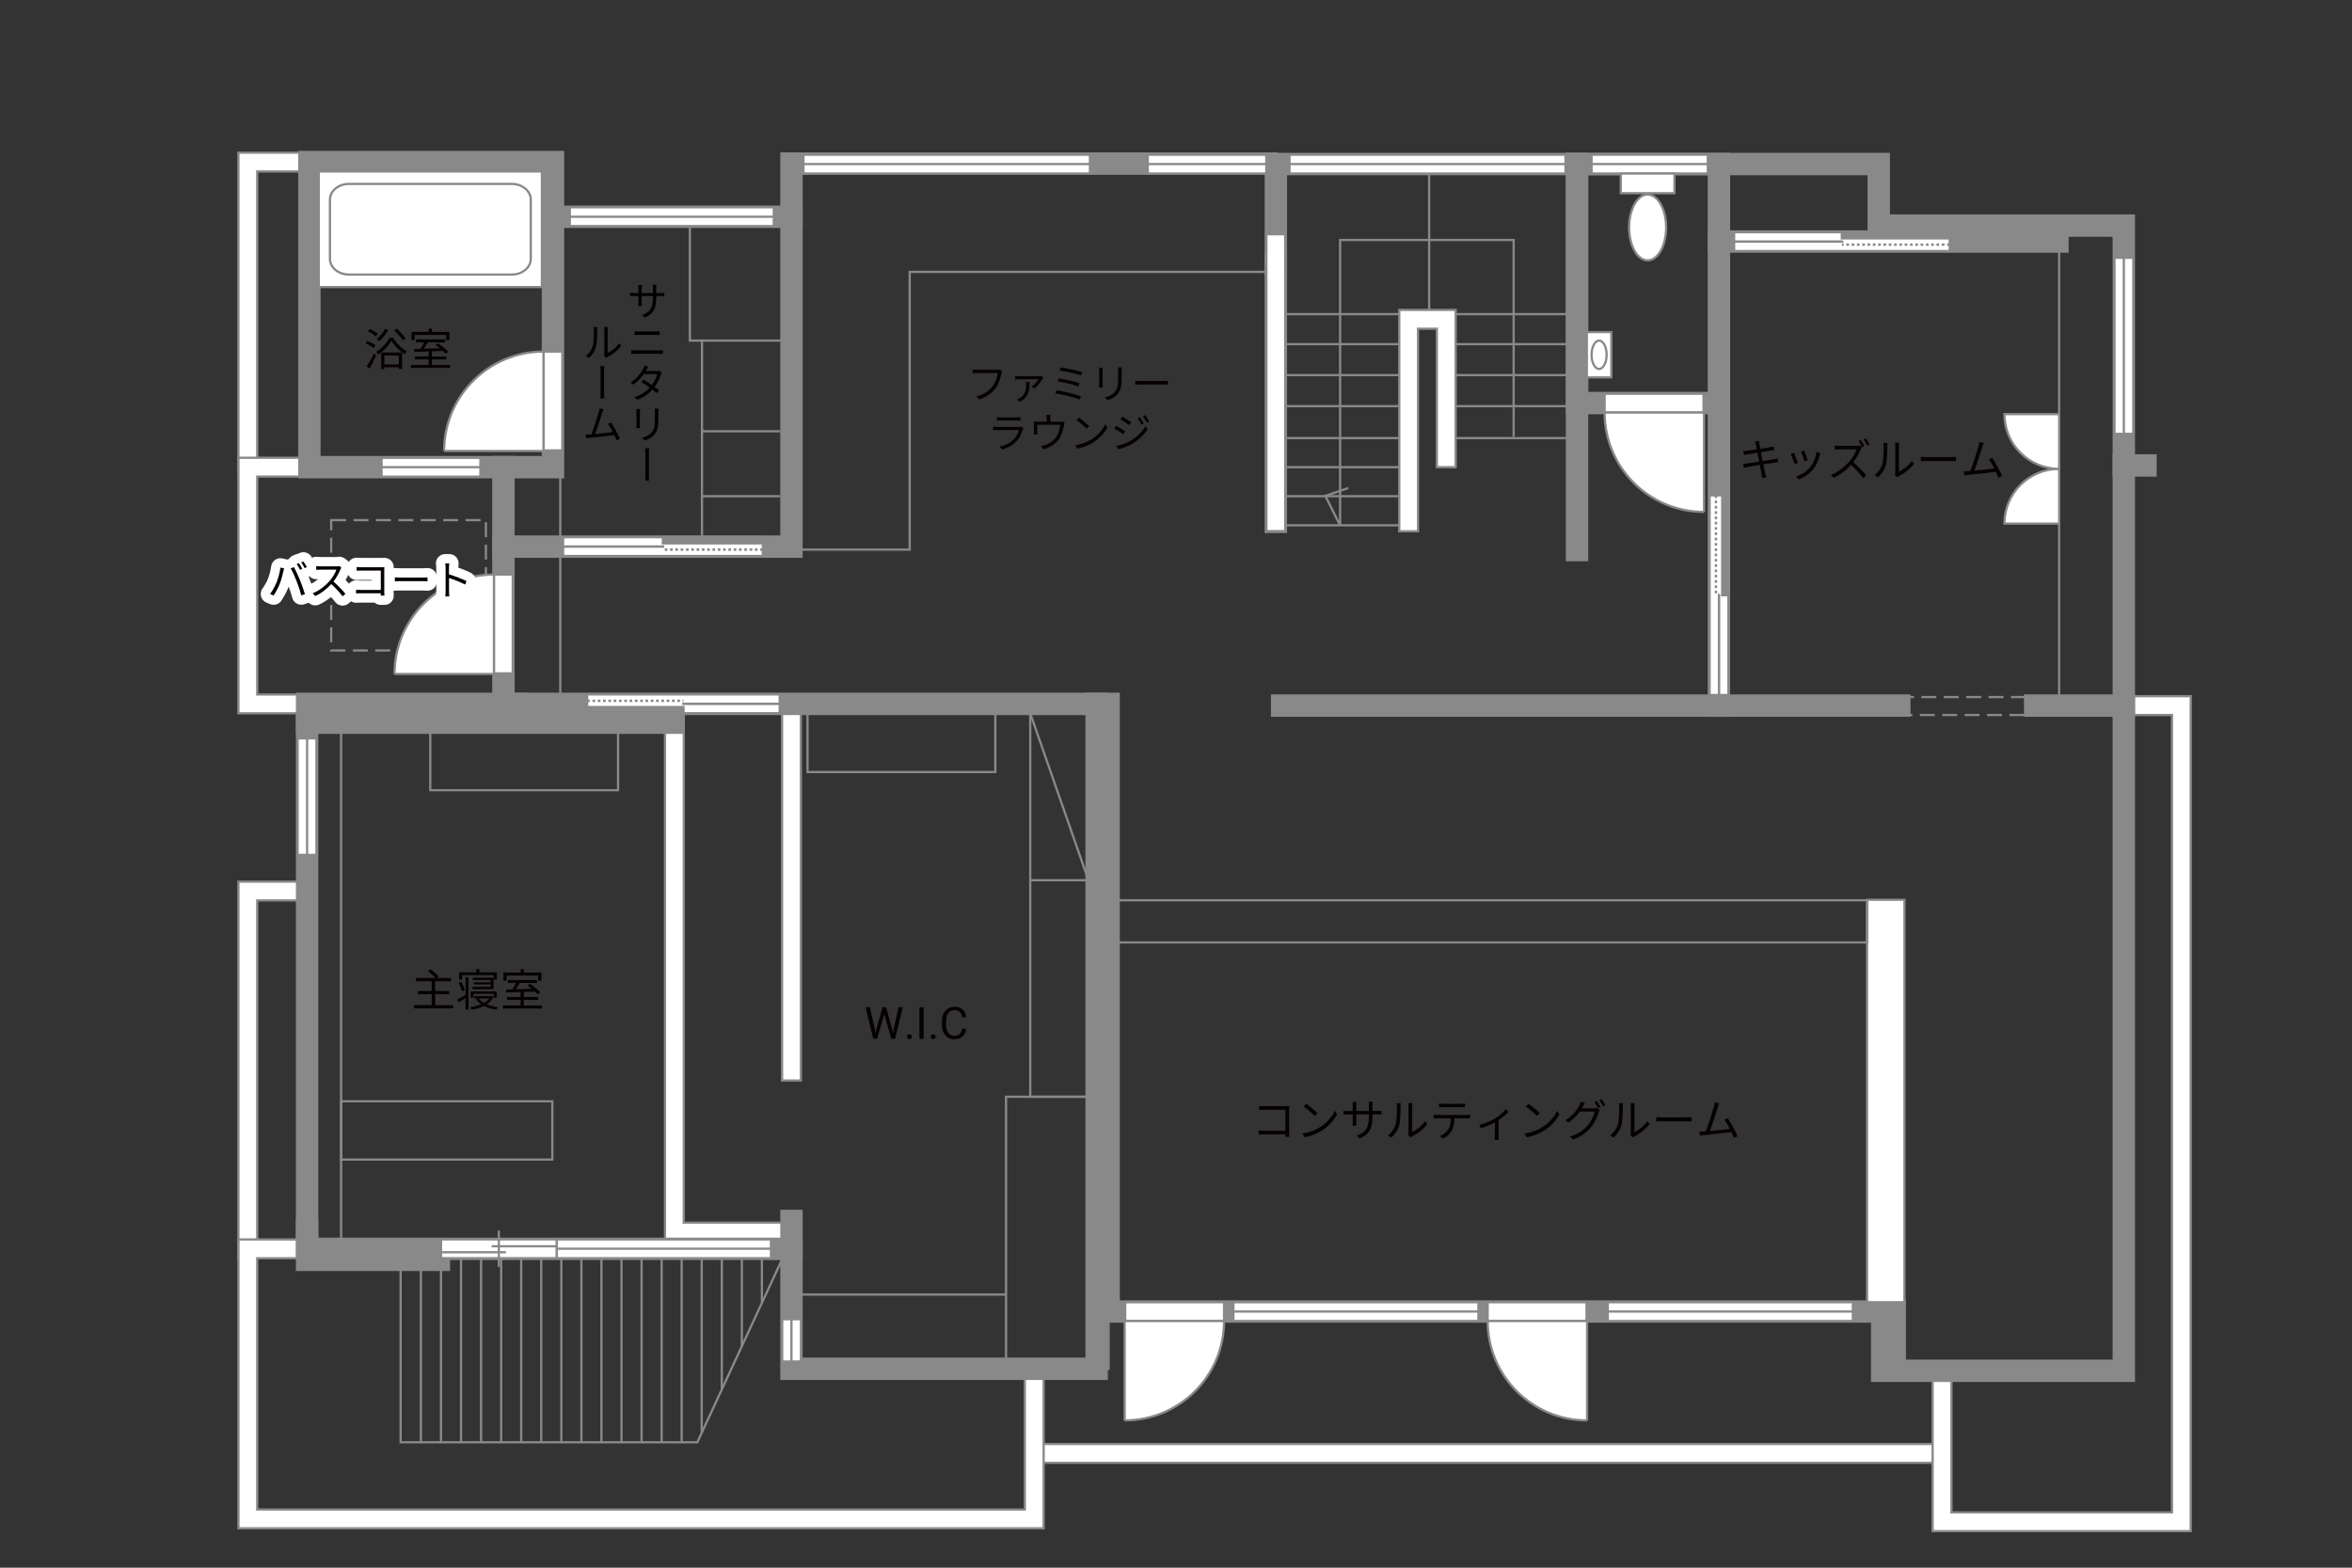 <?xml version="1.0" encoding="UTF-8"?>
<svg xmlns="http://www.w3.org/2000/svg" viewBox="0 0 630 420">
  <rect x="0" y="0" width="630" height="420" fill="#333333" stroke="none"/>
  <defs>
    <style>
      .cls-1 {
        fill: #060001;
      }

      .cls-2, .cls-3, .cls-4 {
        fill: #fff;
      }

      .cls-5 {
        fill: #888988;
      }

      .cls-6 {
        stroke-dasharray: 0 0 4 2;
      }

      .cls-6, .cls-3, .cls-4, .cls-7 {
        stroke-width: .6px;
      }

      .cls-6, .cls-4, .cls-8, .cls-7, .cls-9 {
        stroke: #898989;
      }

      .cls-6, .cls-10, .cls-8, .cls-11, .cls-7, .cls-12, .cls-9 {
        fill: none;
      }

      .cls-3, .cls-11, .cls-12 {
        stroke: #888988;
      }

      .cls-10 {
        stroke: #fff;
        stroke-linejoin: round;
        stroke-width: 5px;
      }

      .cls-8, .cls-11, .cls-12 {
        stroke-width: .65px;
      }

      .cls-12 {
        stroke-dasharray: 0 0 0 0 .71 0 0 .71;
      }

      .cls-9 {
        stroke-linecap: square;
        stroke-width: 6px;
      }
    </style>
  </defs>
  <g id="kan">
    <rect class="cls-7" x="275.96" y="188.58" width="20.99" height="105.25"/>
    <line class="cls-7" x1="275.96" y1="235.82" x2="296.95" y2="235.82"/>
    <rect class="cls-7" x="269.47" y="293.83" width="27.48" height="72.89"/>
    <line class="cls-7" x1="374.8" y1="140.73" x2="343.87" y2="140.73"/>
    <line class="cls-7" x1="374.8" y1="132.94" x2="343.87" y2="132.94"/>
    <line class="cls-7" x1="374.8" y1="125.16" x2="343.87" y2="125.16"/>
    <line class="cls-7" x1="374.8" y1="117.37" x2="343.87" y2="117.37"/>
    <line class="cls-7" x1="374.8" y1="108.81" x2="343.87" y2="108.81"/>
    <line class="cls-7" x1="374.8" y1="100.5" x2="343.87" y2="100.5"/>
    <line class="cls-7" x1="374.8" y1="92.2" x2="343.87" y2="92.2"/>
    <line class="cls-7" x1="374.8" y1="84.16" x2="343.87" y2="84.16"/>
    <line class="cls-7" x1="420.2" y1="117.37" x2="389.27" y2="117.37"/>
    <line class="cls-7" x1="420.2" y1="108.81" x2="389.27" y2="108.81"/>
    <line class="cls-7" x1="420.2" y1="100.5" x2="389.27" y2="100.5"/>
    <line class="cls-7" x1="420.2" y1="92.2" x2="389.27" y2="92.2"/>
    <line class="cls-7" x1="420.2" y1="84.16" x2="389.27" y2="84.16"/>
    <line class="cls-7" x1="382.81" y1="83.03" x2="382.81" y2="43.95"/>
    <line class="cls-7" x1="551.55" y1="189.04" x2="551.55" y2="60.44"/>
    <line class="cls-7" x1="150.07" y1="127.1" x2="150.07" y2="146.45"/>
    <line class="cls-7" x1="150.07" y1="146.45" x2="150.07" y2="188.58"/>
    <polyline class="cls-7" points="405.44 117.04 405.44 64.29 358.96 64.29 358.96 140.76 355.01 132.86 361.14 130.74"/>
    <rect class="cls-6" x="508.66" y="186.75" width="38.39" height="4.81"/>
    <rect class="cls-6" x="88.71" y="139.35" width="41.44" height="34.92"/>
  </g>
  <g id="_外壁" data-name="外壁">
    <polygon class="cls-4" points="63.86 127.68 63.86 40.9 85.39 40.9 85.39 45.94 68.9 45.94 68.9 125.16 68.9 127.68 63.86 127.68 63.86 127.68"/>
    <polygon class="cls-4" points="277.03 391.9 277.03 386.86 520.19 386.86 520.19 391.9 277.03 391.9 277.03 391.9"/>
    <polygon class="cls-4" points="63.86 337.1 63.86 236.2 84.78 236.2 84.78 241.24 68.9 241.24 68.9 334.58 68.9 337.1 63.86 337.1 63.86 337.1"/>
    <polygon class="cls-4" points="63.87 409.45 63.87 332.06 84.78 332.06 84.78 337.1 68.9 337.1 68.9 404.41 274.51 404.41 274.51 366.71 274.51 364.19 279.55 364.19 279.55 409.45 63.87 409.45 63.87 409.45"/>
    <polygon class="cls-4" points="63.86 191.1 63.86 122.64 85.39 122.64 85.39 127.68 68.9 127.68 68.9 186.06 82.26 186.06 84.78 186.06 84.78 191.1 63.86 191.1 63.86 191.1"/>
    <polygon class="cls-4" points="517.67 410.21 517.67 367.25 517.67 364.73 522.71 364.73 522.71 405.18 581.78 405.18 581.78 191.56 566.36 191.56 566.36 186.52 586.81 186.52 586.81 410.21 517.67 410.21 517.67 410.21"/>
    <polygon class="cls-4" points="374.8 142.33 374.8 83.03 389.91 83.03 389.91 125.16 384.87 125.16 384.87 88.07 379.83 88.07 379.83 139.81 379.83 142.33 374.8 142.33 374.8 142.33"/>
    <polygon class="cls-4" points="209.48 289.48 209.48 186.06 214.52 186.06 214.52 289.48 209.48 289.48 209.48 289.48"/>
    <polygon class="cls-4" points="178.12 332.6 178.12 195.77 82.26 195.77 79.74 194.99 79.74 190.73 183.15 190.73 183.15 327.56 211.97 327.56 211.97 332.6 178.12 332.6 178.12 332.6"/>
    <rect class="cls-9" x="82.87" y="43.42" width="65.25" height="81.74"/>
    <polyline class="cls-9" points="148.12 58.07 212 58.07 212 43.82 339.21 43.82"/>
    <polyline class="cls-9" points="212 58.07 212 146.45 134.84 146.45 134.84 125.16"/>
    <polyline class="cls-9" points="134.84 146.45 134.84 188.58 296.95 188.58 296.95 351.37 504.16 351.37 504.16 367.25 568.88 367.25 568.88 60.44 503.24 60.44 503.24 43.95 341.75 43.95 341.75 70.89"/>
    <line class="cls-9" x1="341.75" y1="70.89" x2="341.75" y2="139.81"/>
    <line class="cls-9" x1="422.42" y1="147.37" x2="422.42" y2="43.95"/>
    <rect class="cls-9" x="422.42" y="43.95" width="38.01" height="64.03"/>
    <line class="cls-9" x1="551.1" y1="64.71" x2="460.43" y2="64.71"/>
    <polyline class="cls-9" points="460.43 107.99 460.43 189.04 343.43 189.04"/>
    <line class="cls-9" x1="460.43" y1="189.04" x2="508.74" y2="189.04"/>
    <line class="cls-9" x1="545.14" y1="189.04" x2="568.88" y2="189.04"/>
    <polyline class="cls-9" points="212 327.1 212 366.71 293.74 366.71 293.74 188.58"/>
    <polyline class="cls-9" points="212 334.58 82.26 334.58 82.26 188.58 138.13 188.58"/>
    <polyline class="cls-9" points="117.56 337.52 82.26 337.52 82.26 329.62"/>
    <line class="cls-9" x1="507.52" y1="351.39" x2="507.52" y2="363.69"/>
    <rect class="cls-4" x="500.11" y="241.06" width="10.01" height="107.82"/>
    <rect class="cls-7" x="298.77" y="241.2" width="201.34" height="11.29"/>
  </g>
  <g id="_建距" data-name="建距">
    <path class="cls-4" d="m551.56,125.61v14.66h-14.66c0-8.1,6.56-14.66,14.66-14.66Z"/>
    <path class="cls-4" d="m551.56,125.61v-14.66h-14.66c0,8.1,6.56,14.66,14.66,14.66Z"/>
    <g>
      <polygon class="cls-4" points="152.63 58.07 152.63 60.57 207.27 60.57 207.27 55.53 152.63 55.53 152.63 58.07"/>
      <line class="cls-7" x1="207.27" y1="58.07" x2="152.63" y2="58.07"/>
    </g>
    <g>
      <polygon class="cls-4" points="82.26 229.03 84.76 229.03 84.76 197.82 79.72 197.82 79.72 229.03 82.26 229.03"/>
      <line class="cls-7" x1="82.26" y1="229.03" x2="82.26" y2="197.82"/>
    </g>
    <polygon class="cls-4" points="134.84 180.41 137.34 180.41 137.34 153.93 132.31 153.93 132.31 180.41 134.84 180.41"/>
    <path class="cls-3" d="m105.68,180.56h26.62v-26.63c-14.7,0-26.62,11.92-26.62,26.63"/>
    <polygon class="cls-4" points="128.68 125.16 128.68 122.66 102.2 122.66 102.2 127.7 128.68 127.7 128.68 125.16"/>
    <polygon class="cls-4" points="301.39 351.38 301.39 348.88 327.88 348.88 327.88 353.91 301.39 353.91 301.39 351.38"/>
    <path class="cls-3" d="m301.25,380.54v-26.62h26.63c0,14.71-11.92,26.62-26.63,26.62"/>
    <polygon class="cls-4" points="424.97 351.38 424.97 348.88 398.48 348.88 398.48 353.91 424.97 353.91 424.97 351.38"/>
    <path class="cls-3" d="m425.11,380.54v-26.62h-26.63c0,14.71,11.92,26.62,26.63,26.62"/>
    <polygon class="cls-4" points="148.12 120.67 150.62 120.67 150.62 94.19 145.59 94.19 145.59 120.67 148.12 120.67"/>
    <path class="cls-3" d="m118.96,120.82h26.62v-26.63c-14.7,0-26.62,11.92-26.62,26.63"/>
    <polygon class="cls-4" points="456.3 107.99 456.3 105.49 429.81 105.49 429.81 110.52 456.3 110.52 456.3 107.99"/>
    <path class="cls-3" d="m456.44,137.15v-26.62h-26.63c0,14.7,11.92,26.62,26.63,26.62"/>
    <g>
      <polygon class="cls-4" points="149.1 334.54 149.1 332.05 206.51 332.05 206.51 337.08 149.1 337.08 149.1 334.54"/>
      <line class="cls-7" x1="206.51" y1="334.54" x2="149.1" y2="334.54"/>
    </g>
    <g>
      <polygon class="cls-4" points="212 364.76 209.51 364.76 209.51 353.43 214.54 353.43 214.54 364.76 212 364.76"/>
      <line class="cls-7" x1="212" y1="353.43" x2="212" y2="364.76"/>
    </g>
    <g>
      <polygon class="cls-4" points="330.38 351.37 330.38 348.88 396.01 348.88 396.01 353.91 330.38 353.91 330.38 351.37"/>
      <line class="cls-7" x1="396.01" y1="351.37" x2="330.38" y2="351.37"/>
    </g>
    <g>
      <polygon class="cls-4" points="430.66 351.37 430.66 348.88 496.3 348.88 496.3 353.91 430.66 353.91 430.66 351.37"/>
      <line class="cls-7" x1="496.3" y1="351.37" x2="430.66" y2="351.37"/>
    </g>
    <g>
      <polygon class="cls-4" points="568.88 116.23 566.38 116.23 566.38 69.06 571.42 69.06 571.42 116.23 568.88 116.23"/>
      <line class="cls-7" x1="568.88" y1="69.06" x2="568.88" y2="116.23"/>
    </g>
    <g>
      <polygon class="cls-4" points="345.41 43.95 345.41 41.45 419.33 41.45 419.33 46.49 345.41 46.49 345.41 43.95"/>
      <line class="cls-7" x1="419.33" y1="43.95" x2="345.41" y2="43.95"/>
    </g>
    <g>
      <polygon class="cls-4" points="426.31 43.95 426.31 41.45 457.45 41.45 457.45 46.49 426.31 46.49 426.31 43.95"/>
      <line class="cls-7" x1="457.45" y1="43.95" x2="426.31" y2="43.95"/>
    </g>
    <g>
      <polygon class="cls-4" points="215.21 43.95 215.21 41.45 291.95 41.45 291.95 46.49 215.21 46.49 215.21 43.95"/>
      <line class="cls-7" x1="291.95" y1="43.95" x2="215.21" y2="43.95"/>
    </g>
    <g>
      <polygon class="cls-4" points="307.44 43.95 307.44 41.45 339.18 41.45 339.18 46.49 307.44 46.49 307.44 43.95"/>
      <line class="cls-7" x1="339.18" y1="43.95" x2="307.44" y2="43.95"/>
    </g>
    <polygon class="cls-4" points="341.75 62.76 344.25 62.76 344.25 142.29 339.21 142.29 339.21 62.76 341.75 62.76"/>
    <g>
      <polygon class="cls-4" points="149.1 334.58 149.1 337.08 118.13 337.08 118.13 332.04 149.1 332.04 149.1 334.58"/>
      <line class="cls-7" x1="133.62" y1="329.68" x2="133.62" y2="339.44"/>
      <line class="cls-7" x1="131.7" y1="333.89" x2="149.1" y2="333.89"/>
      <line class="cls-7" x1="118.13" y1="335.49" x2="135.53" y2="335.49"/>
    </g>
    <g>
      <rect class="cls-4" x="434.14" y="46.49" width="14.38" height="5.27"/>
      <path class="cls-4" d="m446.29,60.94c0-4.87-2.22-8.83-4.96-8.83-2.74,0-4.96,3.96-4.96,8.83s2.22,8.82,4.96,8.82,4.96-3.95,4.96-8.82Z"/>
    </g>
    <g>
      <rect class="cls-4" x="425.05" y="88.98" width="6.55" height="12.13"/>
      <path class="cls-7" d="m428.33,98.85c-1.12,0-2.02-1.7-2.02-3.8s.91-3.8,2.02-3.8,2.02,1.7,2.02,3.8-.91,3.8-2.02,3.8Z"/>
    </g>
    <g>
      <polygon class="cls-4" points="204.33 146.45 204.33 148.95 150.83 148.95 150.83 143.92 204.33 143.92 204.33 146.45"/>
      <rect class="cls-5" x="177.58" y="143.92" width="26.75" height="1.63"/>
      <rect class="cls-11" x="177.58" y="143.92" width="26.75" height="1.63"/>
      <line class="cls-12" x1="204.33" y1="147.25" x2="177.58" y2="147.25"/>
      <path class="cls-2" d="m177.58,146.43l-26.75.07,26.75-.07Z"/>
      <line class="cls-8" x1="177.92" y1="146.43" x2="150.76" y2="146.43"/>
    </g>
    <g>
      <polygon class="cls-4" points="460.43 132.7 457.93 132.7 457.93 186.2 462.96 186.2 462.96 132.7 460.43 132.7"/>
      <rect class="cls-5" x="461.33" y="132.7" width="1.63" height="26.75"/>
      <rect class="cls-11" x="461.33" y="132.7" width="1.63" height="26.75"/>
      <line class="cls-12" x1="459.63" y1="132.7" x2="459.63" y2="159.45"/>
      <path class="cls-2" d="m460.45,159.45l-.07,26.75.07-26.75Z"/>
      <line class="cls-8" x1="460.45" y1="159.11" x2="460.45" y2="186.27"/>
    </g>
    <g>
      <polygon class="cls-4" points="522.25 64.75 522.25 67.25 464.5 67.25 464.5 62.21 522.25 62.21 522.25 64.75"/>
      <rect class="cls-5" x="493.37" y="62.21" width="28.87" height="1.63"/>
      <rect class="cls-11" x="493.37" y="62.21" width="28.87" height="1.63"/>
      <line class="cls-12" x1="522.25" y1="65.54" x2="493.37" y2="65.54"/>
      <path class="cls-2" d="m493.37,64.72l-28.87.07,28.87-.07Z"/>
      <line class="cls-8" x1="493.74" y1="64.72" x2="464.43" y2="64.72"/>
    </g>
    <g>
      <polygon class="cls-4" points="157.28 188.54 157.28 186.04 208.85 186.04 208.85 191.08 157.28 191.08 157.28 188.54"/>
      <rect class="cls-5" x="157.28" y="189.45" width="25.78" height="1.63"/>
      <rect class="cls-11" x="157.28" y="189.45" width="25.78" height="1.63"/>
      <line class="cls-12" x1="157.28" y1="187.75" x2="183.07" y2="187.75"/>
      <path class="cls-2" d="m183.06,188.57l25.78-.07-25.78.07Z"/>
      <line class="cls-8" x1="182.74" y1="188.57" x2="208.91" y2="188.57"/>
    </g>
    <line class="cls-9" x1="574.68" y1="124.7" x2="568.88" y2="124.7"/>
    <line class="cls-9" x1="180.3" y1="193.62" x2="82.26" y2="193.62"/>
    <rect class="cls-4" x="85.39" y="45.94" width="59.76" height="30.97"/>
    <path class="cls-7" d="m88.38,69.38c0,2.3,2.3,4.18,5.11,4.18h43.57c2.81,0,5.11-1.87,5.11-4.18v-15.93c0-2.3-2.3-4.18-5.11-4.18h-43.57c-2.81,0-5.11,1.88-5.11,4.18v15.93Z"/>
    <polyline class="cls-7" points="184.79 60.42 184.79 91.25 209.71 91.25"/>
    <polyline class="cls-7" points="188.03 90.96 188.03 115.54 208.96 115.54"/>
    <polyline class="cls-7" points="216.3 191.08 216.3 206.83 266.6 206.83 266.6 190.73"/>
    <polyline class="cls-7" points="115.25 195.97 115.25 211.71 165.55 211.71 165.55 195.62"/>
    <polyline class="cls-7" points="188.03 114.81 188.03 132.94 208.96 132.94"/>
    <line class="cls-7" x1="188.03" y1="144.29" x2="188.03" y2="132.94"/>
    <line class="cls-7" x1="214.52" y1="346.83" x2="269.47" y2="346.83"/>
    <line class="cls-7" x1="275.96" y1="191.1" x2="291.54" y2="235.82"/>
    <rect class="cls-7" x="91.37" y="295.05" width="56.58" height="15.61"/>
    <line class="cls-7" x1="91.37" y1="195.77" x2="91.37" y2="332.06"/>
    <polyline class="cls-7" points="338.88 72.84 243.67 72.84 243.67 147.25 212 147.25"/>
    <line class="cls-3" x1="128.68" y1="125.16" x2="99.66" y2="125.16"/>
  </g>
  <g id="_文字" data-name="文字">
    <g>
      <path class="cls-1" d="m121.39,269.27v.87h-10.52v-.87h4.76v-2.93h-3.67v-.85h3.67v-2.61h-4.21v-.87h5.22c-.46-.55-1.31-1.3-2.02-1.82l.71-.5c.76.55,1.71,1.36,2.18,1.92l-.56.41h3.84v.87h-4.22v2.61h3.74v.85h-3.74v2.93h4.82Z"/>
      <path class="cls-1" d="m124.69,261.8h.8v8.71h-.8v-3.07c-.63.37-1.27.74-1.83,1.07l-.39-.77c.57-.26,1.39-.71,2.23-1.16v-4.78Zm-.93,3.81c-.13-.62-.52-1.59-.89-2.31l.69-.3c.39.73.77,1.65.93,2.27l-.73.33Zm.02-3.18h-.8v-1.93h4.58v-.85h.87v.85h4.67v1.93h-.82v-1.19h-8.5v1.19Zm8.43,4.64c-.41.82-1.05,1.48-1.83,1.99.88.37,1.93.63,3.04.75-.18.18-.39.5-.48.69-1.24-.17-2.37-.51-3.32-1.01-1,.5-2.15.83-3.32,1.02-.07-.19-.24-.5-.37-.68,1.04-.14,2.07-.39,2.98-.77-.57-.39-1.05-.86-1.39-1.39l.48-.17h-.96v-.62h4.56l.14-.04.49.23Zm.05.23v-1.06h-5.43v1.06h-.76v-1.7h6.97v1.7h-.79Zm-.86-2.9v-.67h-4.45v-.55h4.45v-.63h-4.76v-.6h5.58v3.05h-5.64v-.61h4.82Zm-3.17,3.11c.35.45.82.86,1.4,1.19.58-.32,1.07-.71,1.44-1.19h-2.84Z"/>
      <path class="cls-1" d="m145.18,269.39v.8h-10.47v-.8h4.74v-1.49h-3.65v-.79h3.65v-1.33c-1.44.05-2.77.08-3.82.12l-.05-.81c.49-.01,1.05-.01,1.65-.02.35-.51.73-1.17,1.01-1.73h-2.19v-.79h7.82v.79h-4.62c-.33.56-.73,1.18-1.09,1.7,1.33-.04,2.83-.07,4.32-.12-.39-.32-.81-.63-1.19-.89l.63-.44c1,.63,2.2,1.59,2.76,2.29l-.67.5c-.18-.21-.42-.46-.7-.73-.99.04-2,.07-2.98.09v1.37h3.81v.79h-3.81v1.49h4.84Zm-9.49-6.65h-.84v-2.19h4.59v-.88h.89v.88h4.69v2.19h-.88v-1.37h-8.45v1.37Z"/>
    </g>
    <g>
      <path class="cls-1" d="m234.33,275.65l.16,1.12.24-1.01,1.67-5.91h.94l1.63,5.91.23,1.02.18-1.14,1.31-5.79h1.12l-2.05,8.46h-1.02l-1.74-6.17-.13-.65-.13.65-1.81,6.17h-1.02l-2.05-8.46h1.12l1.34,5.8Z"/>
      <path class="cls-1" d="m242.92,277.75c0-.19.06-.34.17-.46s.28-.19.5-.19.39.06.5.19c.11.12.17.28.17.46s-.06.33-.17.45c-.12.12-.28.18-.5.18s-.39-.06-.5-.18-.17-.27-.17-.45Z"/>
      <path class="cls-1" d="m247.4,278.32h-1.12v-8.46h1.12v8.46Z"/>
      <path class="cls-1" d="m249.3,277.75c0-.19.06-.34.17-.46s.28-.19.5-.19.39.06.5.19.17.28.17.46-.06.33-.17.45-.28.18-.5.18-.39-.06-.5-.18-.17-.27-.17-.45Z"/>
      <path class="cls-1" d="m258.8,275.63c-.1.9-.43,1.59-.99,2.07-.56.49-1.29.73-2.22.73-1,0-1.8-.36-2.4-1.08-.6-.72-.9-1.68-.9-2.88v-.81c0-.79.14-1.48.42-2.08.28-.6.68-1.05,1.19-1.38.52-.32,1.11-.48,1.79-.48.9,0,1.62.25,2.16.75s.86,1.2.95,2.08h-1.12c-.1-.68-.31-1.17-.63-1.47-.32-.3-.78-.45-1.36-.45-.71,0-1.27.26-1.68.79s-.61,1.28-.61,2.25v.82c0,.92.19,1.65.58,2.19.38.54.92.81,1.61.81.62,0,1.1-.14,1.43-.42.33-.28.55-.77.66-1.47h1.12Z"/>
    </g>
    <g>
      <path class="cls-1" d="m100.08,93.25c-.46-.4-1.39-.94-2.17-1.26l.49-.67c.75.3,1.7.8,2.18,1.19l-.5.74Zm-1.84,4.94c.54-.85,1.3-2.26,1.88-3.5l.67.54c-.52,1.17-1.2,2.48-1.79,3.51l-.76-.55Zm2.42-8.07c-.44-.42-1.36-.99-2.11-1.33l.48-.64c.75.32,1.69.84,2.14,1.27l-.51.7Zm4.56.31c.89,1.49,2.38,2.95,3.74,3.69-.18.21-.39.55-.52.8-1.34-.85-2.81-2.3-3.61-3.61-.71,1.27-2.08,2.77-3.56,3.7-.09-.24-.32-.55-.5-.75,1.5-.88,2.92-2.48,3.58-3.83h.87Zm-1.21-2.04c-.62,1.11-1.55,2.25-2.4,2.99-.17-.15-.52-.42-.75-.55.89-.67,1.75-1.69,2.3-2.7l.86.26Zm-1.9,6.05h5.59v4.38h-.88v-.42h-3.87v.5h-.85v-4.46Zm.85.8v2.38h3.87v-2.38h-3.87Zm4.95-4.05c-.45-.74-1.45-1.87-2.33-2.68l.68-.44c.89.79,1.92,1.87,2.38,2.61l-.73.51Z"/>
      <path class="cls-1" d="m120.55,97.77v.8h-10.47v-.8h4.74v-1.49h-3.65v-.79h3.65v-1.33c-1.44.05-2.77.08-3.82.12l-.05-.81c.49-.01,1.05-.01,1.65-.02.35-.51.73-1.17,1.01-1.73h-2.19v-.79h7.82v.79h-4.62c-.33.56-.73,1.18-1.09,1.7,1.33-.04,2.83-.07,4.32-.12-.39-.32-.81-.63-1.19-.89l.63-.44c1,.63,2.2,1.59,2.76,2.29l-.67.5c-.18-.21-.42-.46-.7-.73-.99.04-2,.07-2.98.1v1.37h3.81v.79h-3.81v1.49h4.84Zm-9.49-6.65h-.84v-2.19h4.59v-.88h.89v.88h4.69v2.19h-.88v-1.37h-8.45v1.37Z"/>
    </g>
    <g>
      <g>
        <path class="cls-10" d="m75.12,152.06l.98.21c-.07.24-.15.56-.2.79-.15.69-.54,2.32-1,3.44-.41,1.01-1,2.15-1.62,3.03l-.94-.4c.69-.91,1.31-2.07,1.69-2.99.47-1.13.94-2.81,1.08-4.08Zm2.74.19l.89-.3c.44.79,1.14,2.31,1.61,3.48.45,1.09,1.03,2.77,1.32,3.76l-.98.32c-.28-1.12-.78-2.61-1.24-3.78-.44-1.13-1.11-2.66-1.6-3.48Zm3.1.14l-.59.26c-.22-.45-.59-1.11-.89-1.53l.58-.24c.28.39.68,1.06.9,1.51Zm1.23-.45l-.59.26c-.24-.48-.59-1.1-.91-1.52l.58-.24c.3.4.71,1.09.92,1.5Z"/>
        <path class="cls-10" d="m91.17,152.58c-.37.95-1.07,2.23-1.85,3.22,1.16.99,2.5,2.42,3.21,3.29l-.77.66c-.74-.97-1.9-2.27-3.03-3.27-1.18,1.27-2.66,2.48-4.29,3.21l-.7-.74c1.77-.69,3.4-2,4.53-3.27.75-.85,1.55-2.15,1.83-3.06h-4.29c-.39,0-.99.04-1.11.05v-1c.15.02.78.07,1.11.07h4.25c.36,0,.65-.03.83-.09l.56.43c-.07.09-.21.33-.28.48Z"/>
        <path class="cls-10" d="m96.73,151.97h5.42c.26,0,.59-.01.81-.02-.01.25-.03.59-.03.86v5.68c0,.4.03.89.04,1.07h-.99c.01-.12.01-.35.02-.62h-5.38c-.45,0-.95.02-1.24.04v-1c.29.03.76.07,1.22.07h5.4v-5.19h-5.27c-.41,0-.96.02-1.21.03v-.98c.36.04.85.07,1.2.07Z"/>
        <path class="cls-10" d="m107.29,154.74h6.03c.55,0,.95-.03,1.19-.06v1.08c-.22-.01-.68-.06-1.18-.06h-6.04c-.6,0-1.19.02-1.53.06v-1.08c.33.02.91.06,1.53.06Z"/>
        <path class="cls-10" d="m119.35,152.08c0-.31-.02-.8-.09-1.14h1.08c-.03.34-.08.81-.08,1.14v1.79c1.45.44,3.54,1.23,4.7,1.81l-.37.94c-1.2-.65-3.1-1.39-4.32-1.77.01,1.65.01,3.31.01,3.63,0,.34.02.94.07,1.3h-1.07c.05-.35.08-.89.08-1.3v-6.4Z"/>
      </g>
      <g>
        <path class="cls-1" d="m75.12,152.06l.98.21c-.07.24-.15.56-.2.79-.15.69-.54,2.32-1,3.44-.41,1.01-1,2.15-1.62,3.03l-.94-.4c.69-.91,1.31-2.07,1.69-2.99.47-1.13.94-2.81,1.08-4.08Zm2.74.19l.89-.3c.44.79,1.14,2.31,1.61,3.48.45,1.09,1.03,2.77,1.32,3.76l-.98.32c-.28-1.12-.78-2.61-1.24-3.78-.44-1.13-1.11-2.66-1.6-3.48Zm3.1.14l-.59.26c-.22-.45-.59-1.11-.89-1.53l.58-.24c.28.39.68,1.06.9,1.51Zm1.23-.45l-.59.26c-.24-.48-.59-1.1-.91-1.52l.58-.24c.3.4.71,1.09.92,1.5Z"/>
        <path class="cls-1" d="m91.17,152.58c-.37.95-1.07,2.23-1.85,3.22,1.16.99,2.5,2.42,3.21,3.29l-.77.66c-.74-.97-1.9-2.27-3.03-3.27-1.18,1.27-2.66,2.48-4.29,3.21l-.7-.74c1.77-.69,3.4-2,4.53-3.27.75-.85,1.55-2.15,1.83-3.06h-4.29c-.39,0-.99.04-1.11.05v-1c.15.02.78.07,1.11.07h4.25c.36,0,.65-.03.83-.09l.56.43c-.07.09-.21.33-.28.48Z"/>
        <path class="cls-1" d="m96.73,151.97h5.42c.26,0,.59-.01.81-.02-.01.25-.03.59-.03.86v5.68c0,.4.03.89.04,1.07h-.99c.01-.12.01-.35.02-.62h-5.38c-.45,0-.95.02-1.24.04v-1c.29.03.76.07,1.22.07h5.4v-5.19h-5.27c-.41,0-.96.02-1.21.03v-.98c.36.04.85.07,1.2.07Z"/>
        <path class="cls-1" d="m107.29,154.74h6.03c.55,0,.95-.03,1.19-.06v1.08c-.22-.01-.68-.06-1.18-.06h-6.04c-.6,0-1.19.02-1.53.06v-1.08c.33.02.91.06,1.53.06Z"/>
        <path class="cls-1" d="m119.35,152.08c0-.31-.02-.8-.09-1.14h1.08c-.03.34-.08.81-.08,1.14v1.79c1.45.44,3.54,1.23,4.7,1.81l-.37.94c-1.2-.65-3.1-1.39-4.32-1.77.01,1.65.01,3.31.01,3.63,0,.34.02.94.07,1.3h-1.07c.05-.35.08-.89.08-1.3v-6.4Z"/>
      </g>
    </g>
    <g>
      <path class="cls-1" d="m268.26,100c-.23,1.16-.77,2.93-1.64,4.06-1,1.29-2.31,2.31-4.33,2.95l-.75-.83c2.13-.54,3.37-1.47,4.29-2.65.78-1,1.29-2.53,1.44-3.59h-5.62c-.44,0-.81.02-1.1.03v-.97c.31.03.74.07,1.1.07h5.52c.17,0,.37,0,.58-.06l.67.43c-.08.15-.12.34-.17.55Z"/>
      <path class="cls-1" d="m279.25,101.51c-.32.52-1.24,1.89-2.23,2.57l-.71-.5c.78-.47,1.57-1.44,1.89-1.98-.62,0-4.83-.01-5.26-.01-.33,0-.69.02-1.03.04v-.91c.31.04.7.08,1.03.08h5.43c.17,0,.46-.02.61-.06l.5.46c-.07.08-.17.21-.22.3Zm-6.04,6.13l-.78-.62c.24-.09.51-.2.76-.37,1.49-1,1.69-2.21,1.69-3.65,0-.21-.03-.43-.07-.65h.96c-.02,2.34-.24,4-2.56,5.29Z"/>
      <path class="cls-1" d="m289.56,106.2l-.37.85c-1.46-.64-4.73-1.38-6.51-1.66l.34-.84c1.85.29,5.04,1.04,6.55,1.65Zm-.4-3.53l-.35.85c-1.28-.51-3.96-1.11-5.52-1.34l.33-.83c1.51.25,4.17.81,5.54,1.32Zm.73-2.95l-.35.85c-1.34-.48-4.22-1.11-5.74-1.31l.32-.81c1.43.18,4.39.79,5.78,1.28Z"/>
      <path class="cls-1" d="m295.34,99.3v3.67c0,.27.02.64.04.84h-1.01c.02-.17.05-.52.05-.85v-3.66c0-.2-.02-.58-.04-.79h1c-.02.21-.04.53-.04.79Zm5.12.08v1.78c0,2.64-.36,3.51-1.16,4.46-.72.86-1.82,1.33-2.62,1.61l-.71-.76c1.01-.25,1.95-.69,2.63-1.46.78-.91.91-1.8.91-3.88v-1.74c0-.37-.02-.68-.06-.96h1.03c-.02.27-.03.58-.03.96Z"/>
      <path class="cls-1" d="m305.61,102.06h6.03c.55,0,.95-.03,1.19-.06v1.08c-.22-.01-.68-.06-1.18-.06h-6.04c-.6,0-1.19.02-1.53.06v-1.08c.33.02.91.06,1.53.06Z"/>
      <path class="cls-1" d="m273.97,115c-.3,1.09-.79,2.23-1.61,3.12-1.16,1.27-2.53,1.91-3.94,2.3l-.68-.78c1.56-.32,2.94-1.02,3.87-2.01.67-.7,1.11-1.64,1.31-2.43h-5.84c-.26,0-.68.01-1.08.03v-.92c.41.04.78.07,1.08.07h5.8c.25,0,.48-.02.6-.09l.63.4c-.05.1-.12.24-.14.32Zm-5.98-3.17h4.32c.35,0,.74-.01,1-.06v.91c-.26-.02-.64-.03-1.01-.03h-4.31c-.34,0-.69.01-.99.03v-.91c.29.04.64.06.99.06Z"/>
      <path class="cls-1" d="m281.34,111.98v1.02h2.46c.41,0,.62-.03.76-.09l.59.37c-.06.17-.12.45-.17.66-.14.88-.46,2.26-1.08,3.31-.83,1.44-2.34,2.56-4.36,3.11l-.71-.83c.37-.06.79-.18,1.14-.31,1.1-.35,2.31-1.18,2.98-2.21.59-.94.95-2.27,1.04-3.21h-6.15v1.97c0,.2.01.48.04.66h-.96c.02-.2.03-.5.03-.7v-1.94c0-.23,0-.6-.03-.85.32.03.64.04,1.02.04h2.43v-1.02c0-.23-.01-.48-.06-.83h1.06c-.05.34-.07.59-.07.83Z"/>
      <path class="cls-1" d="m292.41,117.67c1.69-1.07,3.04-2.7,3.67-4.05l.53.94c-.75,1.38-2.04,2.87-3.7,3.92-1.1.69-2.49,1.36-4.32,1.71l-.58-.9c1.92-.29,3.36-.96,4.4-1.61Zm-.65-3.49l-.69.69c-.55-.57-1.93-1.75-2.74-2.3l.63-.67c.78.52,2.19,1.66,2.8,2.28Z"/>
      <path class="cls-1" d="m301.38,115.56l-.5.77c-.55-.4-1.74-1.17-2.41-1.51l.5-.75c.65.35,1.94,1.14,2.41,1.49Zm1.29,2.63c1.83-1.05,3.28-2.49,4.17-4.04l.53.91c-.96,1.47-2.48,2.89-4.24,3.93-1.1.65-2.62,1.15-3.64,1.36l-.51-.89c1.2-.21,2.57-.65,3.69-1.28Zm.35-5.04l-.52.76c-.53-.41-1.73-1.2-2.37-1.57l.5-.74c.65.36,1.91,1.21,2.39,1.55Zm3.33.32l-.63.29c-.28-.57-.64-1.23-1-1.74l.6-.25c.28.4.77,1.19,1.02,1.71Zm1.47-.55l-.63.29c-.3-.58-.67-1.21-1.05-1.71l.62-.26c.3.39.78,1.18,1.06,1.68Z"/>
    </g>
    <g>
      <path d="m172.72,85.08l-.72-.68c1.94-.74,2.9-1.65,2.9-4.64v-.45h-3.03v1.73c0,.4.03.87.04.97h-.96c.02-.1.06-.56.06-.97v-1.73h-1.16c-.46,0-.95.03-1.07.03v-.91c.09.01.61.08,1.07.08h1.16v-1.38c0-.23-.02-.54-.04-.78h.96c-.01.1-.06.41-.06.78v1.38h3.03v-1.35c0-.41-.03-.77-.05-.87h.97c-.01.11-.05.46-.05.87v1.35h1.18c.47,0,.84-.04.98-.07v.9c-.11-.01-.51-.03-.97-.03h-1.19v.37c0,2.85-.6,4.3-3.05,5.4Z"/>
      <path d="m170.19,93.88h6.39c.32,0,.66-.02.98-.06v1.01c-.33-.03-.69-.06-.98-.06h-6.39c-.38,0-.76.02-1.12.06v-1.01c.36.03.74.06,1.12.06Zm.85-5.08h4.58c.39,0,.76-.02,1.06-.04v.98c-.3-.02-.7-.03-1.06-.03h-4.58c-.37,0-.73.02-1.06.03v-.98c.34.02.7.04,1.06.04Z"/>
      <path d="m173.2,99.06c-.07.12-.13.24-.21.37h2.88c.29,0,.53-.03.69-.1l.7.43c-.08.15-.19.4-.24.57-.29.99-.87,2.23-1.67,3.32.45.33.88.65,1.22.94l-.64.75c-.32-.29-.73-.62-1.17-.97-.95,1.06-2.25,2.04-4.06,2.71l-.77-.67c1.8-.55,3.17-1.54,4.11-2.56-.76-.56-1.56-1.11-2.24-1.54l.57-.59c.7.41,1.5.92,2.24,1.44.69-.94,1.23-2.07,1.45-2.95h-3.6c-.67.96-1.63,2-2.83,2.83l-.73-.56c1.84-1.14,2.93-2.74,3.42-3.73.11-.18.29-.56.35-.84l.98.32c-.18.28-.37.63-.48.84Z"/>
      <path d="m171.4,110.33v3.56c0,.27.02.63.04.81h-1.01c.02-.15.06-.49.06-.81v-3.56c0-.19-.02-.56-.04-.76h1c-.02.2-.04.51-.04.76Zm4.94.08v1.73c0,2.57-.35,3.41-1.13,4.32-.68.84-1.75,1.31-2.53,1.57l-.69-.74c.98-.25,1.88-.68,2.53-1.43.77-.89.9-1.75.9-3.76v-1.69c0-.35-.02-.66-.06-.92h1.01c-.02.26-.03.57-.03.92Z"/>
      <path d="m172.86,121.31c0-.31,0-.86-.05-1.22h1.07c-.07.36-.07.91-.07,1.21v5.92c-.01.33-.01,1.01.07,1.51h-1.08c.07-.5.07-1.12.07-1.51v-5.91Z"/>
      <path d="m158.77,92.72c.31-.98.31-3.11.31-4.3,0-.32-.02-.55-.07-.77h.99c-.01.12-.04.45-.04.76,0,1.19-.01,3.42-.33,4.54-.31,1.14-1,2.19-1.9,2.94l-.81-.55c.9-.65,1.54-1.6,1.86-2.62Zm3.11,2.07v-6.39c0-.41-.06-.71-.07-.79h.99c-.01.08-.04.39-.04.79v6.16c.98-.45,2.3-1.42,3.1-2.62l.52.73c-.92,1.24-2.4,2.34-3.64,2.96-.18.09-.3.18-.37.23l-.56-.46c.04-.17.08-.38.08-.6Z"/>
      <path d="m160.86,99.31c0-.31,0-.86-.05-1.22h1.07c-.07.36-.07.91-.07,1.21v5.92c-.01.33-.01,1.01.07,1.51h-1.08c.07-.5.07-1.12.07-1.51v-5.91Z"/>
      <path d="m161.3,110.62c-.31.99-1.38,4.28-1.9,5.67,1.57-.15,3.61-.37,4.77-.54-.43-.84-.9-1.67-1.3-2.19l.81-.35c.75,1.09,1.93,3.23,2.37,4.35l-.89.41c-.14-.38-.35-.88-.59-1.41-1.67.22-5.23.6-6.65.74-.28.03-.58.08-.89.12l-.17-.99c.32.01.69,0,1-.01.17-.01.34-.02.55-.03.58-1.47,1.67-4.9,1.98-5.94.13-.5.18-.75.2-1.03l1.07.22c-.11.26-.22.54-.36,1Z"/>
    </g>
  </g>
  <g id="_レイヤー_1" data-name="レイヤー 1">
    <g>
      <path class="cls-1" d="m470.07,118.33l1.07-.19c.01.23.07.56.11.82.02.13.11.62.25,1.29,1.16-.19,2.25-.37,2.75-.46.34-.06.64-.14.84-.2l.2,1c-.18.02-.55.07-.86.12-.55.08-1.63.26-2.77.44.15.74.32,1.58.48,2.38,1.2-.19,2.33-.39,2.93-.5.46-.08.8-.15,1.06-.23l.19,1c-.25.02-.63.08-1.07.15-.65.11-1.76.29-2.93.46.24,1.17.43,2.12.49,2.39.08.35.18.75.29,1.08l-1.08.2c-.06-.4-.1-.76-.18-1.12-.05-.26-.24-1.23-.46-2.4-1.34.23-2.62.44-3.2.55-.46.08-.8.14-1.05.21l-.21-1.04c.27-.01.74-.06,1.05-.11.59-.08,1.89-.29,3.25-.5-.17-.81-.33-1.65-.48-2.39-1.13.18-2.17.35-2.62.43-.33.06-.61.12-.96.2l-.2-1.07c.3-.01.61-.04.99-.08.46-.05,1.5-.2,2.62-.38-.13-.64-.21-1.11-.25-1.25-.06-.31-.14-.57-.23-.81Z"/>
      <path class="cls-1" d="m481.6,123.99l-.9.33c-.18-.62-.82-2.26-1.06-2.68l.88-.35c.24.51.86,2.07,1.08,2.69Zm5.81-2.02c-.32,1.31-.83,2.58-1.69,3.65-1.09,1.4-2.55,2.32-3.88,2.83l-.79-.8c1.38-.4,2.89-1.31,3.87-2.54.85-1.04,1.46-2.55,1.64-4.07l1.02.32c-.08.25-.13.44-.18.6Zm-3.19,1.31l-.88.31c-.13-.54-.68-2.05-.93-2.58l.87-.3c.2.48.79,2.05.94,2.57Z"/>
      <path class="cls-1" d="m498.43,120.32c-.41,1.04-1.16,2.43-2,3.5,1.25,1.07,2.7,2.62,3.48,3.55l-.83.73c-.8-1.06-2.06-2.45-3.27-3.55-1.27,1.38-2.88,2.68-4.64,3.49l-.76-.8c1.92-.75,3.68-2.17,4.9-3.53.81-.92,1.68-2.33,1.98-3.32h-4.64c-.42,0-1.07.05-1.2.06v-1.07c.17.02.85.07,1.2.07h4.59c.39,0,.7-.04.89-.1l.61.46c-.07.1-.23.36-.3.51Zm.99-.82l-.64.29c-.24-.48-.63-1.18-.95-1.64l.63-.27c.3.44.74,1.17.96,1.63Zm1.38-.43l-.64.29c-.26-.51-.66-1.19-.98-1.63l.62-.27c.32.44.77,1.18,1,1.62Z"/>
      <path class="cls-1" d="m504.2,124.32c.34-1.08.36-3.46.36-4.78,0-.36-.04-.62-.08-.87h1.1c-.01.14-.06.5-.06.86,0,1.32-.05,3.87-.37,5.06-.36,1.27-1.12,2.44-2.12,3.27l-.89-.61c1-.71,1.71-1.77,2.07-2.93Zm3.46,2.32v-7.13c0-.45-.06-.8-.07-.88h1.1c-.01.08-.05.43-.05.88v6.87c1.09-.5,2.56-1.58,3.48-2.93l.56.81c-1.02,1.39-2.68,2.62-4.06,3.3-.19.11-.32.2-.41.27l-.63-.52c.05-.19.08-.43.08-.67Z"/>
      <path class="cls-1" d="m516.12,122.46h6.52c.59,0,1.02-.04,1.29-.06v1.17c-.24-.01-.74-.06-1.27-.06h-6.53c-.65,0-1.29.02-1.65.06v-1.17c.36.02.99.06,1.65.06Z"/>
      <path class="cls-1" d="m530.97,119.79c-.34,1.12-1.52,4.77-2.12,6.32,1.75-.17,4.04-.42,5.34-.6-.48-.94-1.01-1.87-1.45-2.44l.89-.4c.85,1.23,2.14,3.62,2.64,4.84l-1,.45c-.15-.43-.38-.98-.65-1.56-1.83.24-5.82.68-7.42.82-.3.02-.64.08-.99.13l-.18-1.11c.36.01.76,0,1.11-.01.18-.01.38-.02.6-.04.67-1.64,1.88-5.45,2.21-6.62.14-.55.19-.83.23-1.14l1.19.24c-.12.3-.25.61-.41,1.11Z"/>
    </g>
    <g>
      <path class="cls-1" d="m338.6,296.36h5.87c.29,0,.64-.01.88-.02-.01.27-.04.64-.04.93v6.14c0,.43.04.96.05,1.15h-1.07c.01-.13.01-.38.02-.67h-5.82c-.49,0-1.02.02-1.34.05v-1.08c.31.04.82.07,1.32.07h5.84v-5.62h-5.7c-.44,0-1.04.02-1.31.04v-1.06c.39.05.92.07,1.3.07Z"/>
      <path class="cls-1" d="m353.6,301.97c1.83-1.15,3.29-2.92,3.98-4.38l.57,1.01c-.81,1.49-2.2,3.11-4,4.24-1.19.75-2.69,1.48-4.68,1.84l-.63-.98c2.08-.31,3.63-1.04,4.76-1.74Zm-.7-3.77l-.75.75c-.6-.62-2.08-1.89-2.96-2.49l.68-.73c.84.56,2.37,1.8,3.03,2.46Z"/>
      <path class="cls-1" d="m364.23,305l-.8-.75c2.17-.83,3.25-1.86,3.25-5.19v-.5h-3.39v1.93c0,.44.04.96.05,1.08h-1.05c.01-.12.05-.63.05-1.08v-1.93h-1.29c-.51,0-1.05.04-1.19.05v-1.04c.11.02.69.08,1.19.08h1.29v-1.52c0-.25-.01-.59-.05-.87h1.06c-.01.12-.06.45-.06.87v1.52h3.39v-1.49c0-.46-.04-.86-.06-.98h1.07c-.01.12-.06.51-.06.98v1.49h1.31c.52,0,.93-.04,1.09-.06v1c-.13-.01-.57-.04-1.09-.04h-1.31v.43c0,3.17-.68,4.8-3.4,6.01Z"/>
      <path class="cls-1" d="m373.83,301.22c.34-1.08.36-3.46.36-4.78,0-.36-.04-.62-.08-.87h1.1c-.01.14-.06.5-.06.86,0,1.32-.05,3.87-.37,5.06-.36,1.27-1.12,2.44-2.12,3.27l-.89-.61c1-.71,1.71-1.77,2.07-2.93Zm3.46,2.32v-7.13c0-.45-.06-.8-.07-.88h1.1c-.01.08-.05.43-.05.88v6.87c1.09-.5,2.56-1.58,3.48-2.93l.56.81c-1.02,1.39-2.68,2.62-4.06,3.3-.19.11-.32.2-.41.27l-.63-.52c.05-.19.08-.43.08-.67Z"/>
      <path class="cls-1" d="m385.04,298.7h7.8c.25,0,.64-.01.93-.06v.99c-.26-.01-.64-.02-.93-.02h-3.24c-.04,1.29-.23,2.37-.7,3.25-.43.8-1.33,1.65-2.34,2.18l-.88-.65c.93-.38,1.79-1.07,2.25-1.82.52-.83.65-1.83.69-2.95h-3.57c-.36,0-.7,0-1.04.02v-.99c.33.04.67.06,1.04.06Zm1.46-2.97h4.82c.33,0,.76-.02,1.11-.07v.99c-.35-.02-.76-.04-1.11-.04h-4.81c-.39,0-.79.01-1.08.04v-.99c.33.04.69.07,1.07.07Z"/>
      <path class="cls-1" d="m400.52,299.59c1.13-.69,2.23-1.67,2.83-2.43l.74.71c-.6.65-1.61,1.52-2.69,2.23v4.24c0,.37.01.86.06,1.05h-1.09c.02-.19.05-.68.05-1.05v-3.64c-1,.54-2.38,1.15-3.73,1.57l-.45-.88c1.57-.37,3.32-1.2,4.28-1.8Z"/>
      <path class="cls-1" d="m413.13,301.97c1.83-1.15,3.29-2.92,3.98-4.38l.57,1.01c-.81,1.49-2.2,3.11-4,4.24-1.19.75-2.69,1.48-4.68,1.84l-.63-.98c2.08-.31,3.63-1.04,4.76-1.74Zm-.7-3.77l-.75.75c-.6-.62-2.08-1.89-2.96-2.49l.68-.73c.84.56,2.37,1.8,3.03,2.46Z"/>
      <path class="cls-1" d="m423.98,296.44c-.08.17-.18.33-.27.5h3.23c.32,0,.58-.04.77-.11l.79.48c-.1.17-.21.44-.27.63-.32,1.2-1.05,2.81-2.11,4.11-1.08,1.32-2.51,2.4-4.74,3.24l-.87-.79c2.19-.64,3.68-1.71,4.76-2.99.92-1.08,1.65-2.63,1.89-3.71h-4.01c-.73,1.01-1.71,2.07-3.02,2.93l-.82-.61c2.05-1.23,3.21-2.96,3.74-4.02.12-.21.3-.64.37-.95l1.09.37c-.19.31-.4.71-.52.93Zm4.7.13l-.64.29c-.24-.48-.64-1.2-.96-1.64l.63-.27c.3.43.73,1.14.98,1.63Zm1.33-.49l-.64.29c-.26-.51-.66-1.19-.99-1.63l.63-.27c.31.44.77,1.18,1,1.62Z"/>
      <path class="cls-1" d="m433.36,301.22c.34-1.08.36-3.46.36-4.78,0-.36-.04-.62-.08-.87h1.1c-.01.14-.06.5-.06.86,0,1.32-.05,3.87-.37,5.06-.36,1.27-1.12,2.44-2.12,3.27l-.89-.61c1-.71,1.71-1.77,2.07-2.93Zm3.46,2.32v-7.13c0-.45-.06-.8-.07-.88h1.1c-.01.08-.05.43-.05.88v6.87c1.09-.5,2.56-1.58,3.48-2.93l.56.81c-1.02,1.39-2.68,2.62-4.06,3.3-.19.11-.32.2-.41.27l-.63-.52c.05-.19.08-.43.08-.67Z"/>
      <path class="cls-1" d="m445.28,299.36h6.52c.59,0,1.02-.04,1.29-.06v1.17c-.24-.01-.74-.06-1.27-.06h-6.53c-.65,0-1.29.02-1.65.06v-1.17c.36.02.99.06,1.65.06Z"/>
      <path class="cls-1" d="m460.12,296.69c-.35,1.12-1.52,4.77-2.12,6.32,1.75-.17,4.04-.42,5.34-.59-.48-.94-1.01-1.87-1.45-2.44l.89-.41c.84,1.23,2.14,3.62,2.64,4.84l-1,.45c-.15-.43-.38-.98-.65-1.56-1.83.24-5.82.68-7.42.82-.3.02-.64.08-.99.13l-.18-1.11c.36.01.76,0,1.11-.01.18-.01.38-.02.6-.04.67-1.64,1.88-5.45,2.21-6.62.14-.55.19-.83.23-1.14l1.19.24c-.12.3-.25.61-.4,1.11Z"/>
    </g>
    <polyline class="cls-7" points="107.31 337.85 107.31 386.4 186.79 386.4 209.74 336.85"/>
    <line class="cls-7" x1="112.74" y1="339.4" x2="112.74" y2="386.4"/>
    <line class="cls-7" x1="118.12" y1="339.4" x2="118.12" y2="386.4"/>
    <line class="cls-7" x1="123.49" y1="337.18" x2="123.49" y2="386.4"/>
    <line class="cls-7" x1="128.86" y1="337.18" x2="128.86" y2="386.4"/>
    <line class="cls-7" x1="134.24" y1="337.18" x2="134.24" y2="386.4"/>
    <line class="cls-7" x1="139.61" y1="337.18" x2="139.61" y2="386.4"/>
    <line class="cls-7" x1="144.98" y1="337.18" x2="144.98" y2="386.4"/>
    <line class="cls-7" x1="150.35" y1="337.18" x2="150.35" y2="386.4"/>
    <line class="cls-7" x1="155.73" y1="337.18" x2="155.73" y2="386.4"/>
    <line class="cls-7" x1="161.1" y1="337.18" x2="161.1" y2="386.4"/>
    <line class="cls-7" x1="166.47" y1="337.18" x2="166.47" y2="386.4"/>
    <line class="cls-7" x1="171.85" y1="337.18" x2="171.85" y2="386.4"/>
    <line class="cls-7" x1="177.22" y1="337.18" x2="177.22" y2="386.4"/>
    <line class="cls-7" x1="182.59" y1="337.18" x2="182.59" y2="386.4"/>
    <line class="cls-7" x1="187.96" y1="337.18" x2="187.96" y2="383.96"/>
    <line class="cls-7" x1="193.34" y1="337.18" x2="193.34" y2="372.18"/>
    <line class="cls-7" x1="198.71" y1="337.18" x2="198.71" y2="360.71"/>
    <line class="cls-7" x1="204.08" y1="337.18" x2="204.08" y2="348.9"/>
  </g>
</svg>